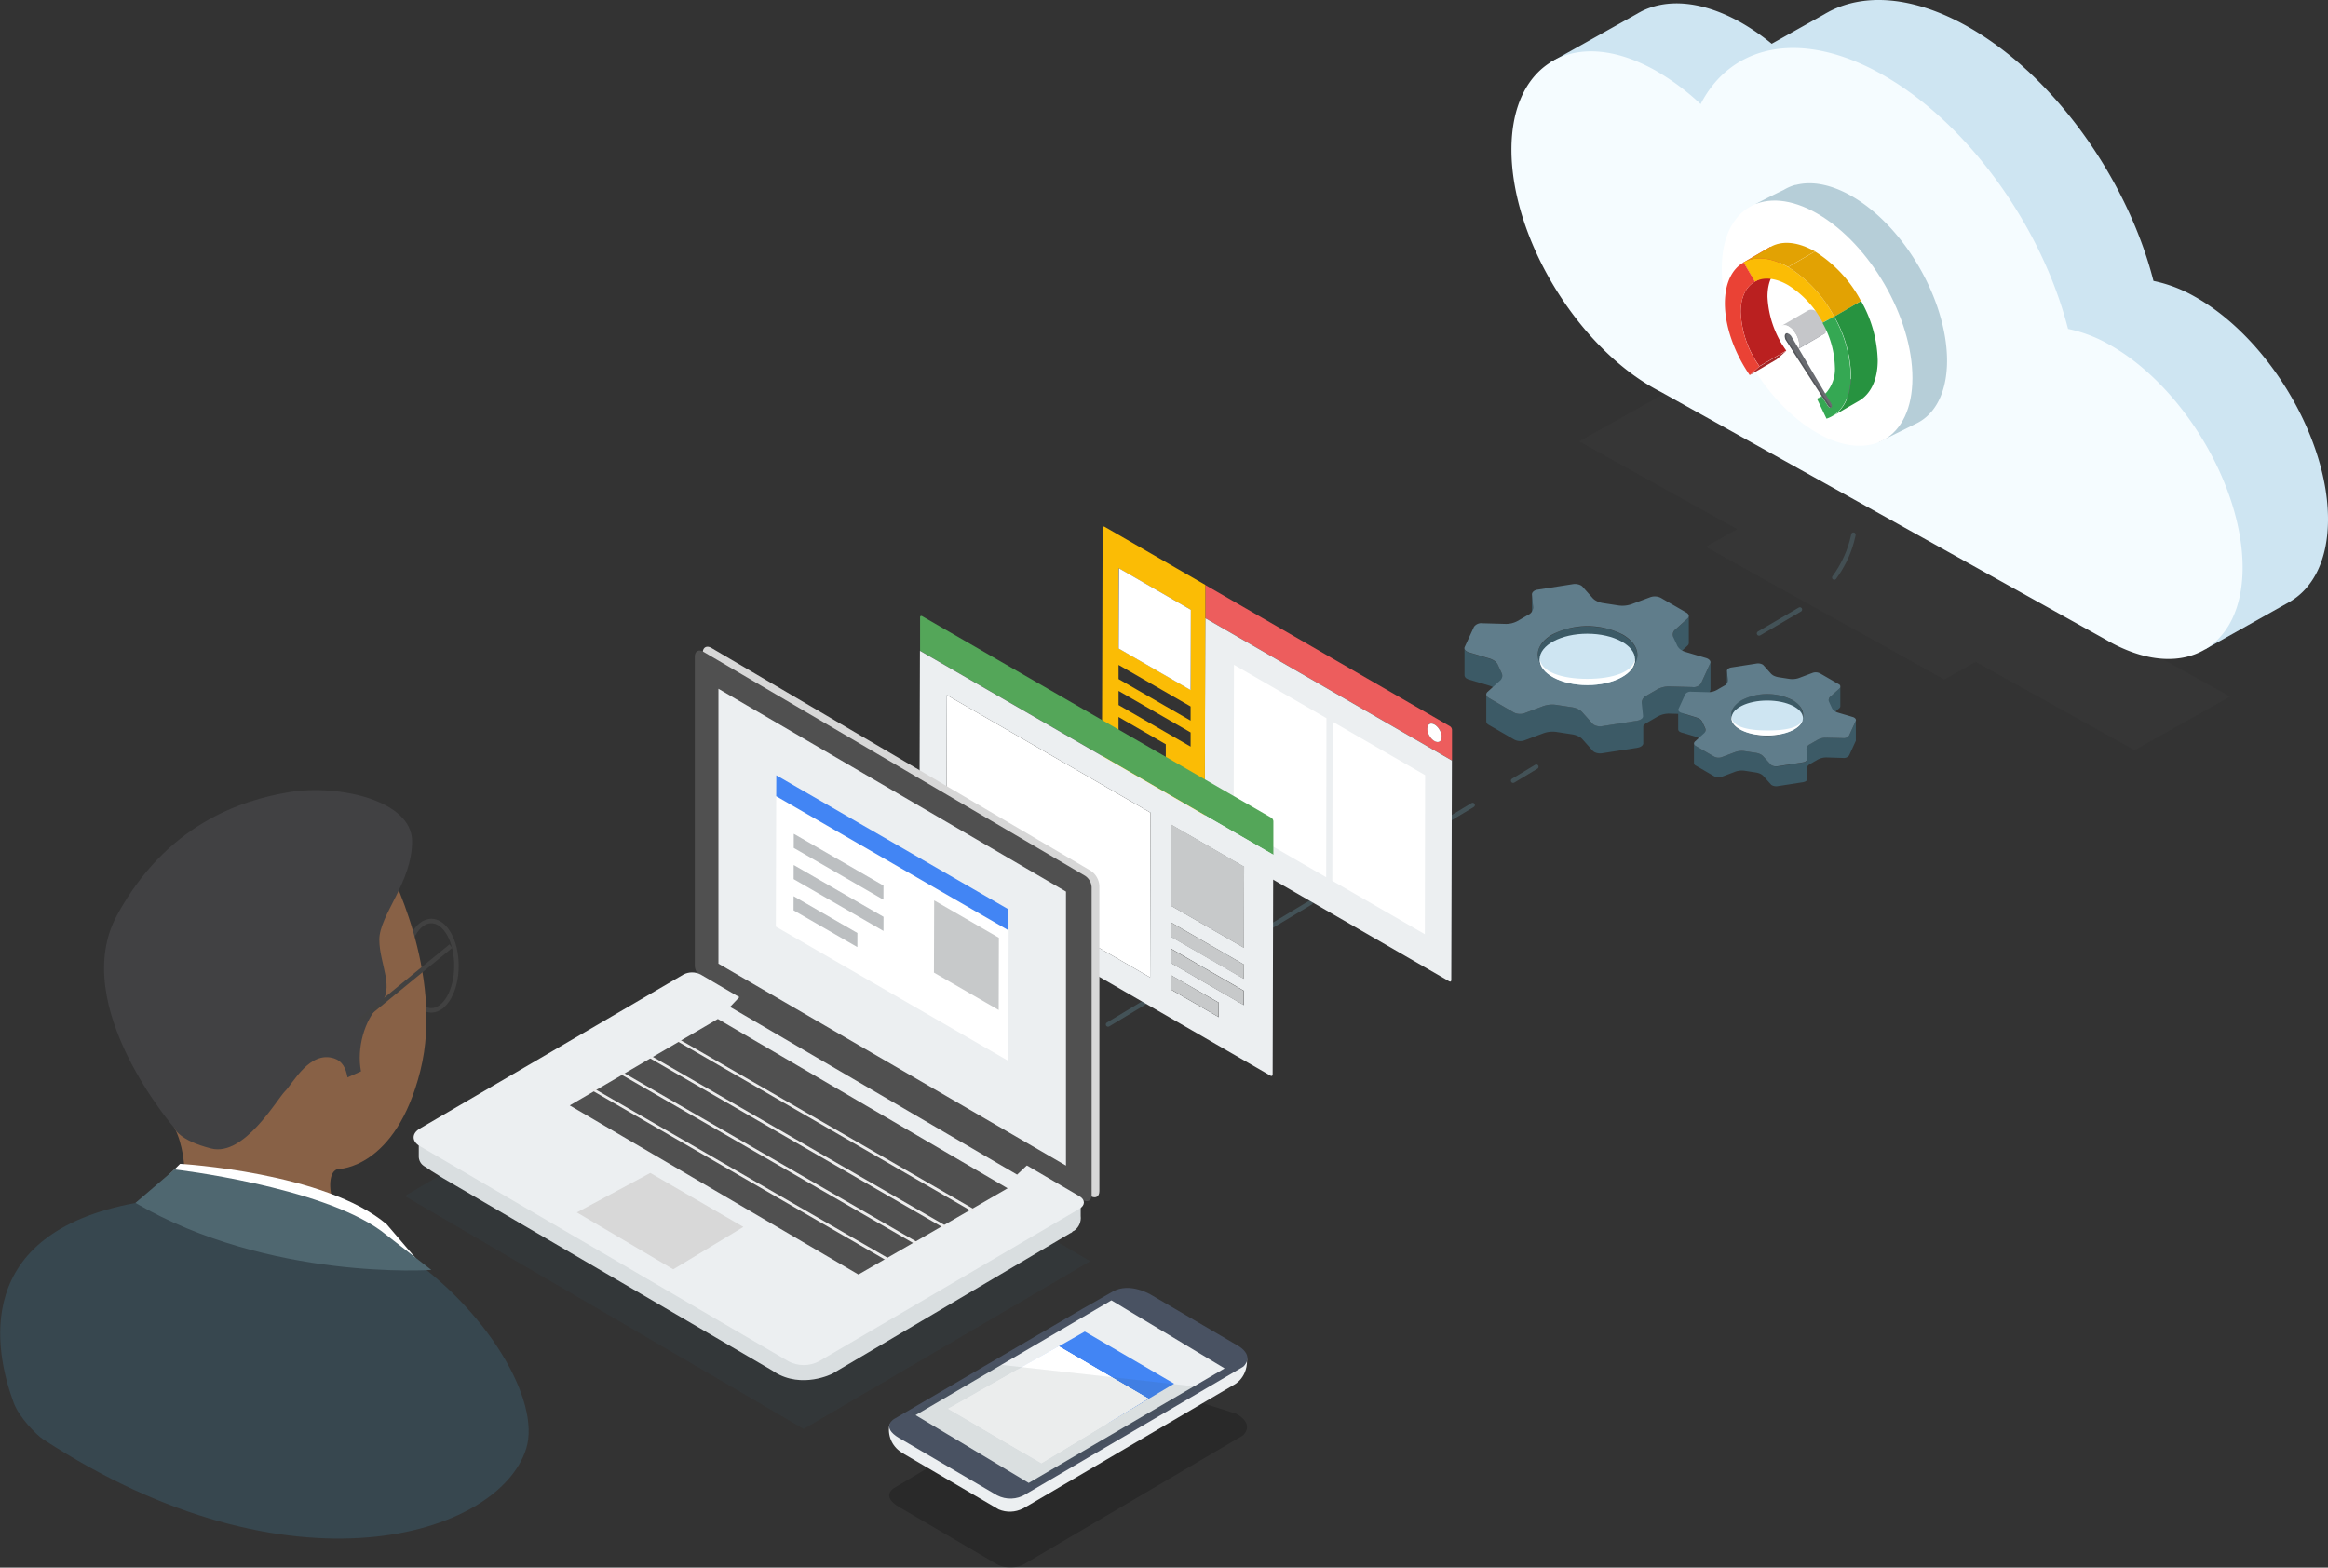 <svg id="Layer_1" data-name="Layer 1" xmlns="http://www.w3.org/2000/svg" xmlns:xlink="http://www.w3.org/1999/xlink" viewBox="0 0 517 348.17"><rect x="0" y="0" width="517" height="348.17" fill="#333333" stroke="none"/><defs><style>.cls-1,.cls-46,.cls-6{fill:none;}.cls-2{fill:#3c5a66;}.cls-3{fill:#607d8b;}.cls-4{fill:#cee5f2;}.cls-5,.cls-57{fill:#fff;}.cls-6{stroke:#4f6770;stroke-linecap:round;stroke-linejoin:bevel;stroke-dasharray:6 4.5 0 6 4.5 0;opacity:0.6;}.cls-20,.cls-28,.cls-6,.cls-61,.cls-7{isolation:isolate;}.cls-7{fill:#434343;}.cls-20,.cls-7{opacity:0.2;}.cls-8{fill:#f5fcff;}.cls-9{fill:#b6ced8;}.cls-10{fill:#a52626;}.cls-11{fill:#e1e2e6;}.cls-12{fill:#ba2020;}.cls-13{fill:#35a853;}.cls-14{fill:#ea4235;}.cls-15{fill:#696b70;}.cls-16{fill:#279340;}.cls-17{fill:#c5c6c9;}.cls-18{fill:#fbbc05;}.cls-19{fill:#e2a203;}.cls-21{fill:#ed5d5d;}.cls-22,.cls-33{fill:#eceff1;}.cls-23{fill:#54a659;}.cls-24{fill:#c7c9ca;}.cls-25{fill:#607e89;}.cls-26{clip-path:url(#clip-path);}.cls-27{clip-path:url(#clip-path-2);}.cls-28,.cls-61{fill:#36464e;}.cls-28{opacity:0.25;}.cls-29{clip-path:url(#clip-path-3);}.cls-30{fill:#d7d7d7;}.cls-31{clip-path:url(#clip-path-5);}.cls-32{fill:#505050;}.cls-33,.cls-57{fill-rule:evenodd;}.cls-34{clip-path:url(#clip-path-7);}.cls-35{clip-path:url(#clip-path-9);}.cls-36{fill:#d9dee0;}.cls-37{clip-path:url(#clip-path-11);}.cls-38{clip-path:url(#clip-path-13);}.cls-39{fill:#d8d8d8;}.cls-40{clip-path:url(#clip-path-15);}.cls-41{clip-path:url(#clip-path-17);}.cls-42{fill:#ededed;}.cls-43{fill:#bcbfc1;}.cls-44{fill:#4285f4;}.cls-45{fill:#37474f;}.cls-46{stroke:#414141;stroke-miterlimit:10;}.cls-47{fill:#886146;}.cls-48{fill:#414143;}.cls-49{fill:#4f6770;}.cls-50{clip-path:url(#clip-path-19);}.cls-51{clip-path:url(#clip-path-20);}.cls-52{clip-path:url(#clip-path-21);}.cls-53{clip-path:url(#clip-path-23);}.cls-54{fill:#495262;}.cls-55{clip-path:url(#clip-path-25);}.cls-56{clip-path:url(#clip-path-27);}.cls-58{clip-path:url(#clip-path-29);}.cls-59{clip-path:url(#clip-path-30);}.cls-60{clip-path:url(#clip-path-31);}.cls-61{opacity:0.1;}</style><clipPath id="clip-path"><polygon class="cls-1" points="89.9 265.63 153.69 228.35 242.11 280.11 178.49 317.36 89.9 265.63"/></clipPath><clipPath id="clip-path-2"><rect class="cls-1" x="-423.18" y="110.77" width="750.54" height="304.86"/></clipPath><clipPath id="clip-path-3"><path class="cls-1" d="M241.15,265l-83.66-48.9a3.17,3.17,0,0,1-1.43-2.49V146.35H154.9l.31-1.14.86-.45c.09-1,.9-1.45,1.89-.87l84.28,49.51a4.26,4.26,0,0,1,1.91,3.33v67.83c0,1.2-.83,1.69-1.85,1.14l-1,.48-1.16-.69Z"/></clipPath><clipPath id="clip-path-5"><path class="cls-1" d="M155.73,217a3.17,3.17,0,0,1-1.43-2.49V145.84c0-1.22.85-1.71,1.9-1.09L241,194.53a3.24,3.24,0,0,1,1.43,2.5v68.39c0,1.22-.86,1.71-1.91,1.1Z"/></clipPath><clipPath id="clip-path-7"><polygon class="cls-1" points="159.55 152.98 159.55 214.03 236.73 258.88 236.73 198.02 159.55 152.98"/></clipPath><clipPath id="clip-path-9"><path class="cls-1" d="M238.28,273.46c-1.24,1,0,.08,0,.08L184.84,305.1s-6.71,3.45-12.82-.36l-.59-.39-73-42.65-.52-.31h0l-.51-.34c-.89-.53-2.15-1.31-3-1.92a2.59,2.59,0,0,1-1.4-2.45v-4.19h.1v-.08l.58-.11,2.11-.7.16.27,9.17-1.72L190,255.26l49.87,11.81H240v3a3.5,3.5,0,0,1-1.39,3.23h0Z"/></clipPath><clipPath id="clip-path-11"><path class="cls-1" d="M93.24,254.56c-1.85-1.08-1.84-2.83,0-3.91l58.54-34.21a4.16,4.16,0,0,1,3.82,0l84.12,49.24c1.32.77,1.32,2,0,2.8l-57.9,33.9a7.27,7.27,0,0,1-6.67,0Z"/></clipPath><clipPath id="clip-path-13"><polygon class="cls-1" points="128.11 269.28 149.52 281.92 165.09 272.5 144.42 260.51 128.11 269.28"/></clipPath><clipPath id="clip-path-15"><polygon class="cls-1" points="223.77 263.92 190.64 283.07 126.53 245.51 159.42 226.31 223.77 263.92"/></clipPath><clipPath id="clip-path-17"><polygon class="cls-1" points="162.13 223.63 164.79 220.83 228.44 258.47 225.88 260.89 162.13 223.63"/></clipPath><clipPath id="clip-path-19"><path class="cls-1" d="M248.12,305.64a6.82,6.82,0,0,0-7.23-.38l-1,.61L198.6,330.46s-3.15,1.75,1.07,4.25l.44.25,21.32,12.48a6.42,6.42,0,0,0,6.32-.22l.37-.23L276,318.82s2.71-2.22-1.07-4.61c-.14-.09-.44-.24-.44-.24Z"/></clipPath><clipPath id="clip-path-20"><rect class="cls-1" x="-484.88" y="39.65" width="891.85" height="362.25"/></clipPath><clipPath id="clip-path-21"><path class="cls-1" d="M198.57,316s-1.08,0-1.11.72a5.93,5.93,0,0,0,3,6,3.62,3.62,0,0,1,.41.27l20.92,12.25a6.36,6.36,0,0,0,5.36-.19l.85-.47,46-27s3.41-1.6,2.89-6.38a10.19,10.19,0,0,1-1.88-2s-5,5.16-5,5-.49-.34-.49-.34L268,302.7Z"/></clipPath><clipPath id="clip-path-23"><path class="cls-1" d="M255.61,287.57s-4.69-2.89-8.51-.7l-6.57,3.74L198.6,315.13s-3.15,1.75,1.07,4.25l.44.25,21.32,12.48a6.42,6.42,0,0,0,6.32-.22l.37-.23,40.07-23.49,7.9-4.62s2.71-2.23-1.07-4.62l-1.31-.76Z"/></clipPath><clipPath id="clip-path-25"><polygon class="cls-1" points="271.96 303.92 228.46 329.36 203.33 314.3 246.82 288.81 271.96 303.92"/></clipPath><clipPath id="clip-path-27"><polygon class="cls-1" points="240.91 295.74 260.75 307.31 246 316.07 225.81 304.33 240.91 295.74"/></clipPath><clipPath id="clip-path-29"><polygon class="cls-1" points="235.13 299.03 254.99 310.62 231.28 324.98 210.57 312.88 235.13 299.03"/></clipPath><clipPath id="clip-path-30"><rect class="cls-1" x="-490.66" y="42.94" width="891.85" height="362.25"/></clipPath><clipPath id="clip-path-31"><polygon class="cls-1" points="221.01 302.99 202.2 313.86 229.41 329.96 266.73 308.07 221.01 302.99"/></clipPath></defs><title>Artboard 1</title><path class="cls-2" d="M340.48,140.93v-6l-.27-2.88h0v6.06Z"/><path class="cls-2" d="M374.76,143.4a.8.8,0,0,0,.29-.57v-6a.8.8,0,0,1-.29.57l-2.69,2.43a1.57,1.57,0,0,0-.59,1.15v6a1.57,1.57,0,0,1,.59-1.15Z"/><path class="cls-2" d="M344.69,147c4.31-2.5,11.32-2.5,15.66,0,2.18,1.26,3.27,2.92,3.27,4.57v-6c0-1.65-1.08-3.31-3.26-4.57-4.34-2.5-11.35-2.5-15.66,0-2.14,1.25-3.21,2.88-3.21,4.51v6C341.48,149.87,342.55,148.24,344.69,147Z"/><path class="cls-2" d="M379.8,147.33l-2.05,4.48a2,2,0,0,1-1.87.79l-5-.14a5.46,5.46,0,0,0-2.8.63l-2.4,1.4a1.83,1.83,0,0,0-1.08,1.5v3.6a2,2,0,0,1-1.09.48l-7.73,1.21A2.89,2.89,0,0,1,354,161a1.27,1.27,0,0,1-.34-.27l-2.29-2.56a2.7,2.7,0,0,0-.68-.54,4.66,4.66,0,0,0-1.66-.56l-3.31-.5a6,6,0,0,0-3,.26l-4.17,1.57a3,3,0,0,1-2.32-.14L330.61,155a.9.9,0,0,1-.54-.77v6a.94.94,0,0,0,.54.76l5.68,3.28a2.89,2.89,0,0,0,2.32.14l4.17-1.56a6,6,0,0,1,3-.27l3.31.51a4.66,4.66,0,0,1,1.66.56,2.39,2.39,0,0,1,.68.54l2.29,2.56a1.27,1.27,0,0,0,.34.27,2.81,2.81,0,0,0,1.78.27l7.74-1.2c.81-.13,1.36-.55,1.36-1v-3.86a2.44,2.44,0,0,1,.8-.7l2.41-1.4a5.3,5.3,0,0,1,2.79-.63l5,.14a2,2,0,0,0,1.87-.79l2-4.48a.63.63,0,0,0,.06-.27v-6A.62.62,0,0,1,379.8,147.33Z"/><path class="cls-2" d="M331.63,152.65a2.3,2.3,0,0,1,1,1l.89,1.91a1.25,1.25,0,0,1,.13.57v-6a1.39,1.39,0,0,0-.13-.56l-.89-1.92a2.3,2.3,0,0,0-1-1,4.06,4.06,0,0,0-.94-.39l-4.43-1.32a1.63,1.63,0,0,1-.47-.2.93.93,0,0,1-.55-.76v6a.93.93,0,0,0,.55.76,2.14,2.14,0,0,0,.47.2l4.43,1.32A4.06,4.06,0,0,1,331.63,152.65Z"/><path class="cls-3" d="M364.89,159c.05.49-.5.95-1.36,1.08l-7.73,1.21A2.87,2.87,0,0,1,354,161a1.27,1.27,0,0,1-.34-.27l-2.29-2.56a2.7,2.7,0,0,0-.68-.54,4.66,4.66,0,0,0-1.66-.56l-3.31-.5a6,6,0,0,0-3,.26l-4.17,1.57a3,3,0,0,1-2.32-.14L330.61,155c-.63-.37-.71-.93-.25-1.34l2.68-2.43a1.4,1.4,0,0,0,.46-1.71l-.89-1.92a2.3,2.3,0,0,0-1-1,4.06,4.06,0,0,0-.94-.39l-4.43-1.32a1.63,1.63,0,0,1-.47-.2c-.46-.26-.66-.65-.49-1l2.06-4.48a2,2,0,0,1,1.86-.79l5,.14a5.36,5.36,0,0,0,2.8-.63l2.4-1.39a1.81,1.81,0,0,0,1.08-1.63l-.27-2.88c0-.49.5-1,1.36-1.08l7.73-1.21a2.92,2.92,0,0,1,1.79.28,1.27,1.27,0,0,1,.34.27l2.29,2.57a2.9,2.9,0,0,0,.68.53,4.66,4.66,0,0,0,1.66.56l3.31.51a6.16,6.16,0,0,0,2.95-.27l4.18-1.56a3,3,0,0,1,2.32.14l5.68,3.28c.63.36.72.92.26,1.33l-2.69,2.43a1.42,1.42,0,0,0-.46,1.72l.89,1.91a2.53,2.53,0,0,0,1,1,4.35,4.35,0,0,0,.92.38l4.44,1.32a1.79,1.79,0,0,1,.45.19c.46.26.66.65.49,1l-2.05,4.48a2,2,0,0,1-1.87.79l-5-.14a5.46,5.46,0,0,0-2.8.63l-2.4,1.4a1.78,1.78,0,0,0-1.08,1.62Zm-20.13-9c4.34,2.5,11.35,2.5,15.66,0s4.28-6.56-.05-9.07a17.26,17.26,0,0,0-15.66,0c-4.31,2.5-4.28,6.57.05,9.07"/><path class="cls-2" d="M383.71,155.48v-4.36l-.2-2.08v4.36Z"/><path class="cls-2" d="M408.49,157.27a.55.55,0,0,0,.21-.41V152.5a.55.55,0,0,1-.21.41l-1.95,1.75a1.16,1.16,0,0,0-.42.83v4.36a1.13,1.13,0,0,1,.42-.83Z"/><path class="cls-2" d="M386.75,159.87a12.48,12.48,0,0,1,11.32,0,4,4,0,0,1,2.36,3.3v-4.36a4,4,0,0,0-2.36-3.3,12.48,12.48,0,0,0-11.32,0,4,4,0,0,0-2.32,3.26v4.36A4,4,0,0,1,386.75,159.87Z"/><path class="cls-2" d="M412.13,160.11l-1.48,3.24a1.44,1.44,0,0,1-1.35.57l-3.6-.1a3.87,3.87,0,0,0-2,.45l-1.74,1a1.37,1.37,0,0,0-.78,1.09V169a1.43,1.43,0,0,1-.78.35l-5.59.87a2.13,2.13,0,0,1-1.29-.2.88.88,0,0,1-.24-.19L391.59,168a2.09,2.09,0,0,0-.49-.4,3.62,3.62,0,0,0-1.2-.4l-2.39-.36a4.33,4.33,0,0,0-2.14.19l-3,1.13a2.15,2.15,0,0,1-1.67-.1l-4.11-2.37a.69.69,0,0,1-.39-.55v4.35a.68.68,0,0,0,.4.55l4.1,2.38a2.18,2.18,0,0,0,1.68.1l3-1.14a4.49,4.49,0,0,1,2.15-.19l2.39.37a3.62,3.62,0,0,1,1.2.4,2.34,2.34,0,0,1,.49.39l1.65,1.85a1,1,0,0,0,.25.2,2.13,2.13,0,0,0,1.29.2l5.59-.87c.59-.09,1-.4,1-.74V170.2a2,2,0,0,1,.58-.51l1.74-1a4.08,4.08,0,0,1,2-.46l3.6.11a1.43,1.43,0,0,0,1.35-.58l1.48-3.23a.67.67,0,0,0,0-.2V160A.66.66,0,0,1,412.13,160.11Z"/><path class="cls-2" d="M377.31,164a1.72,1.72,0,0,1,.69.7l.64,1.38a.86.86,0,0,1,.1.41v-4.36a.93.93,0,0,0-.09-.4l-.65-1.39a1.54,1.54,0,0,0-.69-.69,3.16,3.16,0,0,0-.68-.29l-3.2-1a1.43,1.43,0,0,1-.34-.14.7.7,0,0,1-.4-.55V162a.7.7,0,0,0,.4.55,2,2,0,0,0,.34.14l3.2.95A4,4,0,0,1,377.31,164Z"/><path class="cls-3" d="M401.35,168.54c0,.35-.36.69-1,.78l-5.59.87a2.13,2.13,0,0,1-1.29-.2.88.88,0,0,1-.24-.19l-1.64-1.8a2.09,2.09,0,0,0-.49-.4,3.62,3.62,0,0,0-1.2-.4l-2.39-.36a4.33,4.33,0,0,0-2.14.19l-3,1.13a2.15,2.15,0,0,1-1.67-.1l-4.11-2.37c-.45-.27-.51-.67-.18-1l1.94-1.76a1,1,0,0,0,.33-1.23l-.65-1.39a1.54,1.54,0,0,0-.69-.69,3.16,3.16,0,0,0-.68-.29l-3.2-1a1.43,1.43,0,0,1-.34-.14c-.33-.19-.48-.47-.35-.75l1.48-3.24a1.44,1.44,0,0,1,1.35-.57l3.6.1a3.85,3.85,0,0,0,2-.45l1.74-1a1.32,1.32,0,0,0,.78-1.18l-.2-2.08c0-.35.37-.69,1-.78l5.59-.87a2.13,2.13,0,0,1,1.29.2,1,1,0,0,1,.25.2l1.65,1.85a2.63,2.63,0,0,0,.49.39,3.75,3.75,0,0,0,1.21.4l2.38.37a4.45,4.45,0,0,0,2.14-.2l3-1.13a2.09,2.09,0,0,1,1.68.11l4.1,2.37a.58.58,0,0,1,.19,1l-1.95,1.75a1,1,0,0,0-.32,1.25l.64,1.38a1.71,1.71,0,0,0,.71.7,3.19,3.19,0,0,0,.66.28l3.21.95a1.36,1.36,0,0,1,.33.14c.32.19.48.47.35.75l-1.48,3.24a1.44,1.44,0,0,1-1.35.57l-3.6-.1a3.85,3.85,0,0,0-2,.45l-1.74,1a1.27,1.27,0,0,0-.77,1.17Zm-14.55-6.47a12.48,12.48,0,0,0,11.32,0c3.11-1.81,3.1-4.75,0-6.56a12.48,12.48,0,0,0-11.32,0c-3.11,1.81-3.09,4.75,0,6.56"/><ellipse class="cls-4" cx="352.51" cy="146.45" rx="10.6" ry="5.7"/><path class="cls-5" d="M352.51,150.77c-5.7,0-10.34-1.54-10.58-4.57v.25c0,3.15,4.74,5.7,10.6,5.7s10.6-2.55,10.6-5.7v-.25C362.84,149.23,358.2,150.77,352.51,150.77Z"/><ellipse class="cls-4" cx="392.47" cy="159.47" rx="7.92" ry="3.88"/><path class="cls-5" d="M392.51,162.24c-4.38,0-7.93-.86-7.93-3V159a1.84,1.84,0,0,0-.07.47c0,2.14,3.55,3.88,7.93,3.88,4.21,0,7.64-1.61,7.89-3.65C399.89,161.63,396.56,162.24,392.51,162.24Z"/><line class="cls-6" x1="341.18" y1="170.29" x2="231.02" y2="236.59"/><path class="cls-6" d="M412.11,102.29v11.44c0,15.17-13,22-13,22l-9.95,5.83"/><polygon class="cls-7" points="495.25 154.71 371.91 86.11 350.7 98.03 385.77 117.53 378.8 121.45 431.79 150.92 438.76 147 474.05 166.62 495.25 154.71"/><path class="cls-4" d="M517,115.32c0-18.14-13.35-40.4-29.66-49.48a31.16,31.16,0,0,0-9.1-3.45C472.47,39.76,456,16.46,436.64,5.71c-11.76-6.54-22.46-7.26-30.35-3.19h0l-.27.15c-.3.16-.59.32-.87.49L393.46,9.72a48.59,48.59,0,0,0-7-4.82c-8.51-4.73-16.25-5.27-22-2.35h0l-.21.12c-.2.1-.4.21-.59.33L344.19,13.91l11.34.8a32.08,32.08,0,0,0-.92,7.87c0,19.46,14.31,43.33,31.81,53.06q.68.38,1.35.72l98.92,55.08.65.38.62.33.34.19h0l.71.34.66,11.55,18.74-10.52.25-.15h0C513.83,130.46,517,124.17,517,115.32Z"/><path class="cls-8" d="M468.37,76.5a31.16,31.16,0,0,0-9.1-3.45C453.5,50.42,437,27.12,417.67,16.37c-17.79-9.89-33.18-6.49-40,6.75a52.77,52.77,0,0,0-10.2-7.56c-17.5-9.73-31.81-1.77-31.81,17.68S350,76.57,367.45,86.3q.68.38,1.35.72l98.92,55.08.65.38.62.33.35.19h0c15.87,8.25,28.7.78,28.7-17C498,107.84,484.68,85.58,468.37,76.5Z"/><g id="speedo"><path class="cls-9" d="M432.4,80.15c0-13.44-9.41-29.8-21.1-36.55-4.64-2.68-8.94-3.43-12.44-2.53h-.16a10.46,10.46,0,0,0-2.57,1.11c-2.68,1.27-6.24,3.11-6.24,3.11l3.22-.35c-1.9,2.55-3,6.18-3,10.73,0,13.43,9.41,29.79,21.1,36.54a20.37,20.37,0,0,0,8.32,2.85l-2.37,3.16,8.39-4.15h0C429.72,92.08,432.38,87.23,432.4,80.15Z"/><path class="cls-5" d="M403.61,47.45C415.3,54.2,424.74,70.56,424.71,84s-9.55,18.86-21.24,12.11S382.33,73,382.37,59.55,391.92,40.7,403.61,47.45Z"/><polygon class="cls-10" points="390.74 81.38 396.69 77.92 394.52 79.85 388.57 83.31 390.74 81.38"/><polygon class="cls-11" points="396.71 75.79 402.66 72.33 404.22 74.75 398.27 78.21 396.71 75.79"/><path class="cls-11" d="M402.26,71.22a2,2,0,0,0,.4,1.12l-6,3.45a1.94,1.94,0,0,1-.39-1.11h0Z"/><path class="cls-12" d="M389.63,62.6l5.95-3.45c-1.88,1.09-3.05,3.41-3.06,6.72a22.19,22.19,0,0,0,4.17,12l-5.95,3.46a22.19,22.19,0,0,1-4.17-12.06C386.58,66,387.75,63.7,389.63,62.6Z"/><path class="cls-13" d="M410.42,84.68l-5.95,3.46a4.46,4.46,0,0,1-.92.41l5.95-3.45A5.1,5.1,0,0,0,410.42,84.68Z"/><path class="cls-14" d="M387.14,58.32l5.95-3.45h.09l-5.95,3.46Z"/><path class="cls-14" d="M387.23,58.28l2.5,4.27c-1.94,1.07-3.15,3.41-3.16,6.77a22.19,22.19,0,0,0,4.17,12.06l-2.17,1.93c-3.36-4.88-5.52-10.79-5.51-16C383.08,62.84,384.67,59.71,387.23,58.28Z"/><polygon class="cls-14" points="387.23 58.28 393.18 54.82 395.67 59.09 389.73 62.55 387.23 58.28"/><path class="cls-11" d="M402.54,70.62a.67.67,0,0,0-.28.6l-5.94,3.46a.62.62,0,0,1,.27-.6Z"/><path class="cls-13" d="M411.85,86.58h0l-6,3.46h0Z"/><polygon class="cls-13" points="404.62 88.05 410.57 84.59 411.85 86.58 405.9 90.04 404.62 88.05"/><path class="cls-13" d="M411.86,86.59a.93.93,0,0,0,.39.42l-5.95,3.46a1.13,1.13,0,0,1-.39-.42Z"/><path class="cls-13" d="M412.25,87a.35.35,0,0,0,.37,0l-5.94,3.46a.37.37,0,0,1-.38,0Z"/><path class="cls-15" d="M396.59,74.08l6-3.46a.65.65,0,0,1,.67.07l-5.95,3.45A.67.67,0,0,0,396.59,74.08Z"/><path class="cls-15" d="M397.26,74.14l5.95-3.45a1.9,1.9,0,0,1,.67.71l-5.95,3.46A2,2,0,0,0,397.26,74.14Z"/><polygon class="cls-15" points="397.93 74.86 403.88 71.4 405.38 73.95 399.44 77.4 397.93 74.86"/><polygon class="cls-15" points="405.38 87.46 411.33 84.01 412.57 86.1 406.62 89.56 405.38 87.46"/><path class="cls-15" d="M412.62,87.05l-5.94,3.46a.4.4,0,0,0,.15-.34,1.12,1.12,0,0,0-.21-.61l5.95-3.46a1.21,1.21,0,0,1,.21.61A.36.36,0,0,1,412.62,87.05Z"/><path class="cls-16" d="M412.9,89,407,92.41c2.51-1.45,4.06-4.56,4.08-9a27.94,27.94,0,0,0-3.73-13.12l5.95-3.45A28.06,28.06,0,0,1,417,80C417,84.4,415.41,87.5,412.9,89Z"/><polygon class="cls-13" points="404.77 71.65 410.72 68.19 413.26 66.87 407.31 70.32 404.77 71.65"/><path class="cls-17" d="M403.21,69.09a1.63,1.63,0,0,0-1.65-.16l-5.95,3.46a1.63,1.63,0,0,1,1.65.16,5.1,5.1,0,0,1,2.32,4,2.18,2.18,0,0,1-.14.84L405.38,74a2.4,2.4,0,0,0,.15-.84A5.17,5.17,0,0,0,403.21,69.09Z"/><path class="cls-18" d="M397.11,59.31a28.74,28.74,0,0,1,10.22,11l-2.55,1.31a21.66,21.66,0,0,0-7.68-8.3c-2.86-1.65-5.46-1.83-7.36-.78l-2.49-4.27C389.78,56.86,393.27,57.09,397.11,59.31Z"/><path class="cls-13" d="M407.31,70.32A28,28,0,0,1,411,83.44c0,5.12-2.12,8.48-5.37,9.55l-2.12-4.44a4.55,4.55,0,0,0,1.07-.5l1.29,2a1,1,0,0,0,.39.43.33.33,0,0,0,.53-.3,1.12,1.12,0,0,0-.21-.61l-1.24-2.1a8,8,0,0,0,2.15-6,20.87,20.87,0,0,0-2.76-9.77Z"/><path class="cls-15" d="M397.26,74.14a2,2,0,0,1,.67.72l1.51,2.54,5.94,10.06,1.24,2.1a1.12,1.12,0,0,1,.21.61c0,.33-.24.47-.53.3a1,1,0,0,1-.39-.43l-1.29-2-6.35-9.84-1.56-2.42a1.94,1.94,0,0,1-.39-1.11C396.32,74.08,396.74,73.84,397.26,74.14Z"/><path class="cls-5" d="M397.26,72.55a5.1,5.1,0,0,1,2.32,4,2.18,2.18,0,0,1-.14.84l-1.51-2.54a2,2,0,0,0-.67-.72c-.52-.3-.94-.06-.94.54a1.94,1.94,0,0,0,.39,1.11l1.56,2.42a2.11,2.11,0,0,1-1-.32,5.12,5.12,0,0,1-2.32-4C394.94,72.4,396,71.81,397.26,72.55Z"/><path class="cls-19" d="M387.25,58.29l5.94-3.46c2.54-1.43,6-1.2,9.87,1l-5.95,3.46C393.27,57.09,389.78,56.86,387.25,58.29Z"/><path class="cls-19" d="M397.11,59.31l5.95-3.46a28.89,28.89,0,0,1,10.22,11l-5.95,3.45A28.87,28.87,0,0,0,397.11,59.31Z"/><path class="cls-20" d="M406.7,90.4a1.13,1.13,0,0,1-.4-.44L405,88l-6.35-9.83-1.56-2.42a2,2,0,0,1-.4-1.12A.64.64,0,0,1,397,74c-.37-.07-.64.17-.64.65a1.94,1.94,0,0,0,.39,1.11l1.56,2.42L404.66,88,406,90a1,1,0,0,0,.39.43.38.38,0,0,0,.45,0Z"/></g><path class="cls-21" d="M322,161.3a1,1,0,0,1,.46.79v6.82l-54.78-31.63v-7.35Zm-3.43,3.27c.88.51,1.6.1,1.6-.91a3.52,3.52,0,0,0-1.59-2.76c-.89-.51-1.6-.1-1.61.91a3.53,3.53,0,0,0,1.6,2.76"/><path class="cls-22" d="M273.91,190.28l-6.39-3.69.14-49.31,54.78,31.63-.14,48.78c0,.29-.21.41-.46.26l-5.47-3.16"/><polygon class="cls-5" points="294.58 159.51 294.52 194.84 273.97 182.97 274.04 147.65 294.58 159.51"/><polygon class="cls-5" points="316.49 172.16 316.43 207.49 295.88 195.63 295.95 160.3 316.49 172.16"/><ellipse class="cls-5" cx="318.57" cy="162.75" rx="1.31" ry="2.25" transform="translate(-38.64 182.09) rotate(-30.16)"/><path class="cls-18" d="M245.31,117l22.37,12.91v7.35l-.14,49.31-22.37-12.92a1,1,0,0,1-.46-.79l.14-48.78v-6.82C244.85,117,245.05,116.87,245.31,117Zm19.1,36.25V135.41l-16-9.22V144l16,9.23m0,12.59v-3.15l-16-9.22v3.14l16,9.23m0-5.77v-3.15l-16-9.22v3.14l16,9.23m-5.51,8.38V165.3l-10.5-6.06v3.14l10.5,6.07"/><polygon class="cls-5" points="264.46 135.43 264.41 153.27 248.43 144.04 248.48 126.21 264.46 135.43"/><path class="cls-23" d="M282.33,181.62a1,1,0,0,1,.46.8v7.42l-78.46-45.3v-7.42c0-.3.21-.41.46-.27Z"/><polygon class="cls-5" points="255.51 180.49 255.41 217.08 210.18 190.96 210.28 154.37 255.51 180.49"/><polygon class="cls-24" points="276.23 214.22 276.22 217.41 260.06 208.08 260.07 204.9 276.23 214.22"/><polygon class="cls-24" points="276.29 192.48 276.24 210.51 260.08 201.19 260.13 183.15 276.29 192.48"/><path class="cls-22" d="M204.3,144.54l78.46,45.3-.13,48.8c0,.29-.21.41-.47.27l-77.54-44.77a1,1,0,0,1-.46-.8Zm51.11,72.54.11-36.59-45.24-26.12-.1,36.59,45.23,26.12m20.83-6.57.05-18-16.16-9.33-.05,18,16.16,9.32m0,6.9v-3.19l-16.15-9.32v3.18l16.16,9.33m0,5.83v-3.18l-16.16-9.33v3.18l16.16,9.33m-5.55,2.64V222.7L260,216.57v3.18l10.62,6.13"/><polygon class="cls-24" points="270.65 222.7 270.64 225.88 260.03 219.75 260.04 216.57 270.65 222.7"/><polygon class="cls-24" points="276.21 220.06 276.2 223.24 260.04 213.91 260.05 210.73 276.21 220.06"/><path class="cls-25" d="M172.07,264.7s0,7.71,4.72,11.28l-4.72.28Z"/><g class="cls-26"><g class="cls-27"><rect class="cls-28" x="87.14" y="225.59" width="157.73" height="94.53"/></g></g><g class="cls-29"><g class="cls-27"><rect class="cls-30" x="152.14" y="140.84" width="94.77" height="128.08"/></g></g><g class="cls-31"><g class="cls-27"><rect class="cls-32" x="151.54" y="141.72" width="93.61" height="127.82"/></g></g><polygon class="cls-33" points="159.55 152.98 159.55 214.03 236.73 258.88 236.73 198.02 159.55 152.98"/><g class="cls-34"><g class="cls-27"><rect class="cls-1" x="156.79" y="150.21" width="82.7" height="111.43"/></g></g><g class="cls-35"><g class="cls-27"><rect class="cls-36" x="90.19" y="247.35" width="152.59" height="61.94"/></g></g><g class="cls-37"><g class="cls-27"><rect class="cls-22" x="89.09" y="213.22" width="154.38" height="92.74"/></g></g><g class="cls-38"><g class="cls-27"><rect class="cls-39" x="125.35" y="257.75" width="42.5" height="26.93"/></g></g><g class="cls-40"><g class="cls-27"><rect class="cls-32" x="123.77" y="223.55" width="102.76" height="62.28"/></g></g><g class="cls-41"><g class="cls-27"><rect class="cls-32" x="159.37" y="218.07" width="71.83" height="45.58"/></g></g><polygon class="cls-42" points="131.25 242.05 131.82 241.71 197.34 279.49 196.72 279.86 131.25 242.05"/><polygon class="cls-42" points="137.66 238.47 138.24 238.12 203.76 275.91 203.13 276.27 137.66 238.47"/><polygon class="cls-42" points="144.07 234.88 144.65 234.54 210.17 272.32 209.54 272.69 144.07 234.88"/><polygon class="cls-42" points="150.49 231.3 151.06 230.96 216.58 268.74 215.96 269.11 150.49 231.3"/><path class="cls-5" d="M172.38,176.84,224,206.61l-.09,29L172.3,205.8Zm23.81,29.91v-3.12l-19.93-11.5v3.12l19.93,11.5m-19.9-21.55v3.12l19.9,11.49v-3.12l-19.9-11.49m14.1,25.14v-3.11l-14.15-8.17v3.12l14.15,8.16"/><polygon class="cls-43" points="190.4 207.22 190.39 210.34 176.24 202.18 176.25 199.06 190.4 207.22"/><polygon class="cls-43" points="196.2 203.63 196.19 206.75 176.26 195.25 176.27 192.13 196.2 203.63"/><polygon class="cls-44" points="223.96 201.96 223.95 206.61 172.38 176.84 172.4 172.19 223.96 201.96"/><polygon class="cls-43" points="196.19 196.69 196.18 199.81 176.28 188.32 176.29 185.2 196.19 196.69"/><path class="cls-45" d="M3,311.44c-4.19-11.37-9.45-37.53,27.12-44.27L40,259.73s34.11,8.29,49.59,18.6c18.59,12.4,30.58,32.81,27.27,43.39-6,19.35-52.17,34-107.34-2.1C8.11,318.7,4.16,314.72,3,311.44Z"/><ellipse class="cls-46" cx="95.79" cy="214.48" rx="5.58" ry="9.92"/><path class="cls-47" d="M86.07,192.32S98.8,216,93.35,237.81s-18.2,21.83-18.2,21.83-1.82,0-1.82,3.64S77,277.84,77,277.84s-29.11,1.82-36.39-9.1c0,0,1.82-10.92-1.82-18.19s-12.74-29.12-7.28-40S62.41,170.48,86.07,192.32Z"/><path class="cls-48" d="M74.24,235.08c1.77.59,2.57,2.14,2.93,4.21l3-1.34c-1-5.2.79-11.42,4.07-14.7,3.64-3.64,0-9.1,0-14.55s7.28-12.74,7.28-21.84-16.38-12.74-27.3-10.92S36.94,183.22,26,203.24s12.74,47.31,12.74,47.31.91,2.72,8.19,4.54,14.55-10.91,16.37-12.73S68.78,233.26,74.24,235.08Z"/><line class="cls-46" x1="100.12" y1="210.14" x2="79.67" y2="226.88"/><path class="cls-5" d="M31.32,267.17,40,258.49s32.23,1.86,45.87,13.42l8.68,10.14S57.35,282.05,31.32,267.17Z"/><path class="cls-49" d="M30.08,267.17l8.68-7.44S71,263.45,84.63,273.37l11.16,8.68S59.83,284.53,30.08,267.17Z"/><polygon class="cls-24" points="221.83 208.28 221.79 224.32 207.41 216.02 207.46 199.98 221.83 208.28"/><g class="cls-50"><g class="cls-51"><rect class="cls-20" x="194.19" y="301.09" width="86.04" height="50.36"/></g></g><g class="cls-52"><g class="cls-51"><rect class="cls-22" x="194.17" y="295.91" width="86.11" height="43.1"/></g></g><g class="cls-53"><g class="cls-51"><rect class="cls-54" x="194.19" y="282.77" width="86.12" height="53.35"/></g></g><g class="cls-55"><g class="cls-51"><rect class="cls-22" x="200.05" y="285.53" width="75.19" height="47.11"/></g></g><g class="cls-56"><g class="cls-51"><rect class="cls-44" x="222.52" y="292.46" width="41.5" height="26.89"/></g></g><polygon class="cls-57" points="235.13 299.03 254.99 310.62 231.28 324.98 210.57 312.88 235.13 299.03"/><g class="cls-58"><rect class="cls-5" x="-490.66" y="42.94" width="891.85" height="362.25"/><g class="cls-59"><rect class="cls-5" x="216.74" y="295.75" width="41.5" height="26.89"/></g></g><g class="cls-60"><g class="cls-51"><rect class="cls-61" x="198.92" y="299.71" width="71.09" height="33.54"/></g></g></svg>